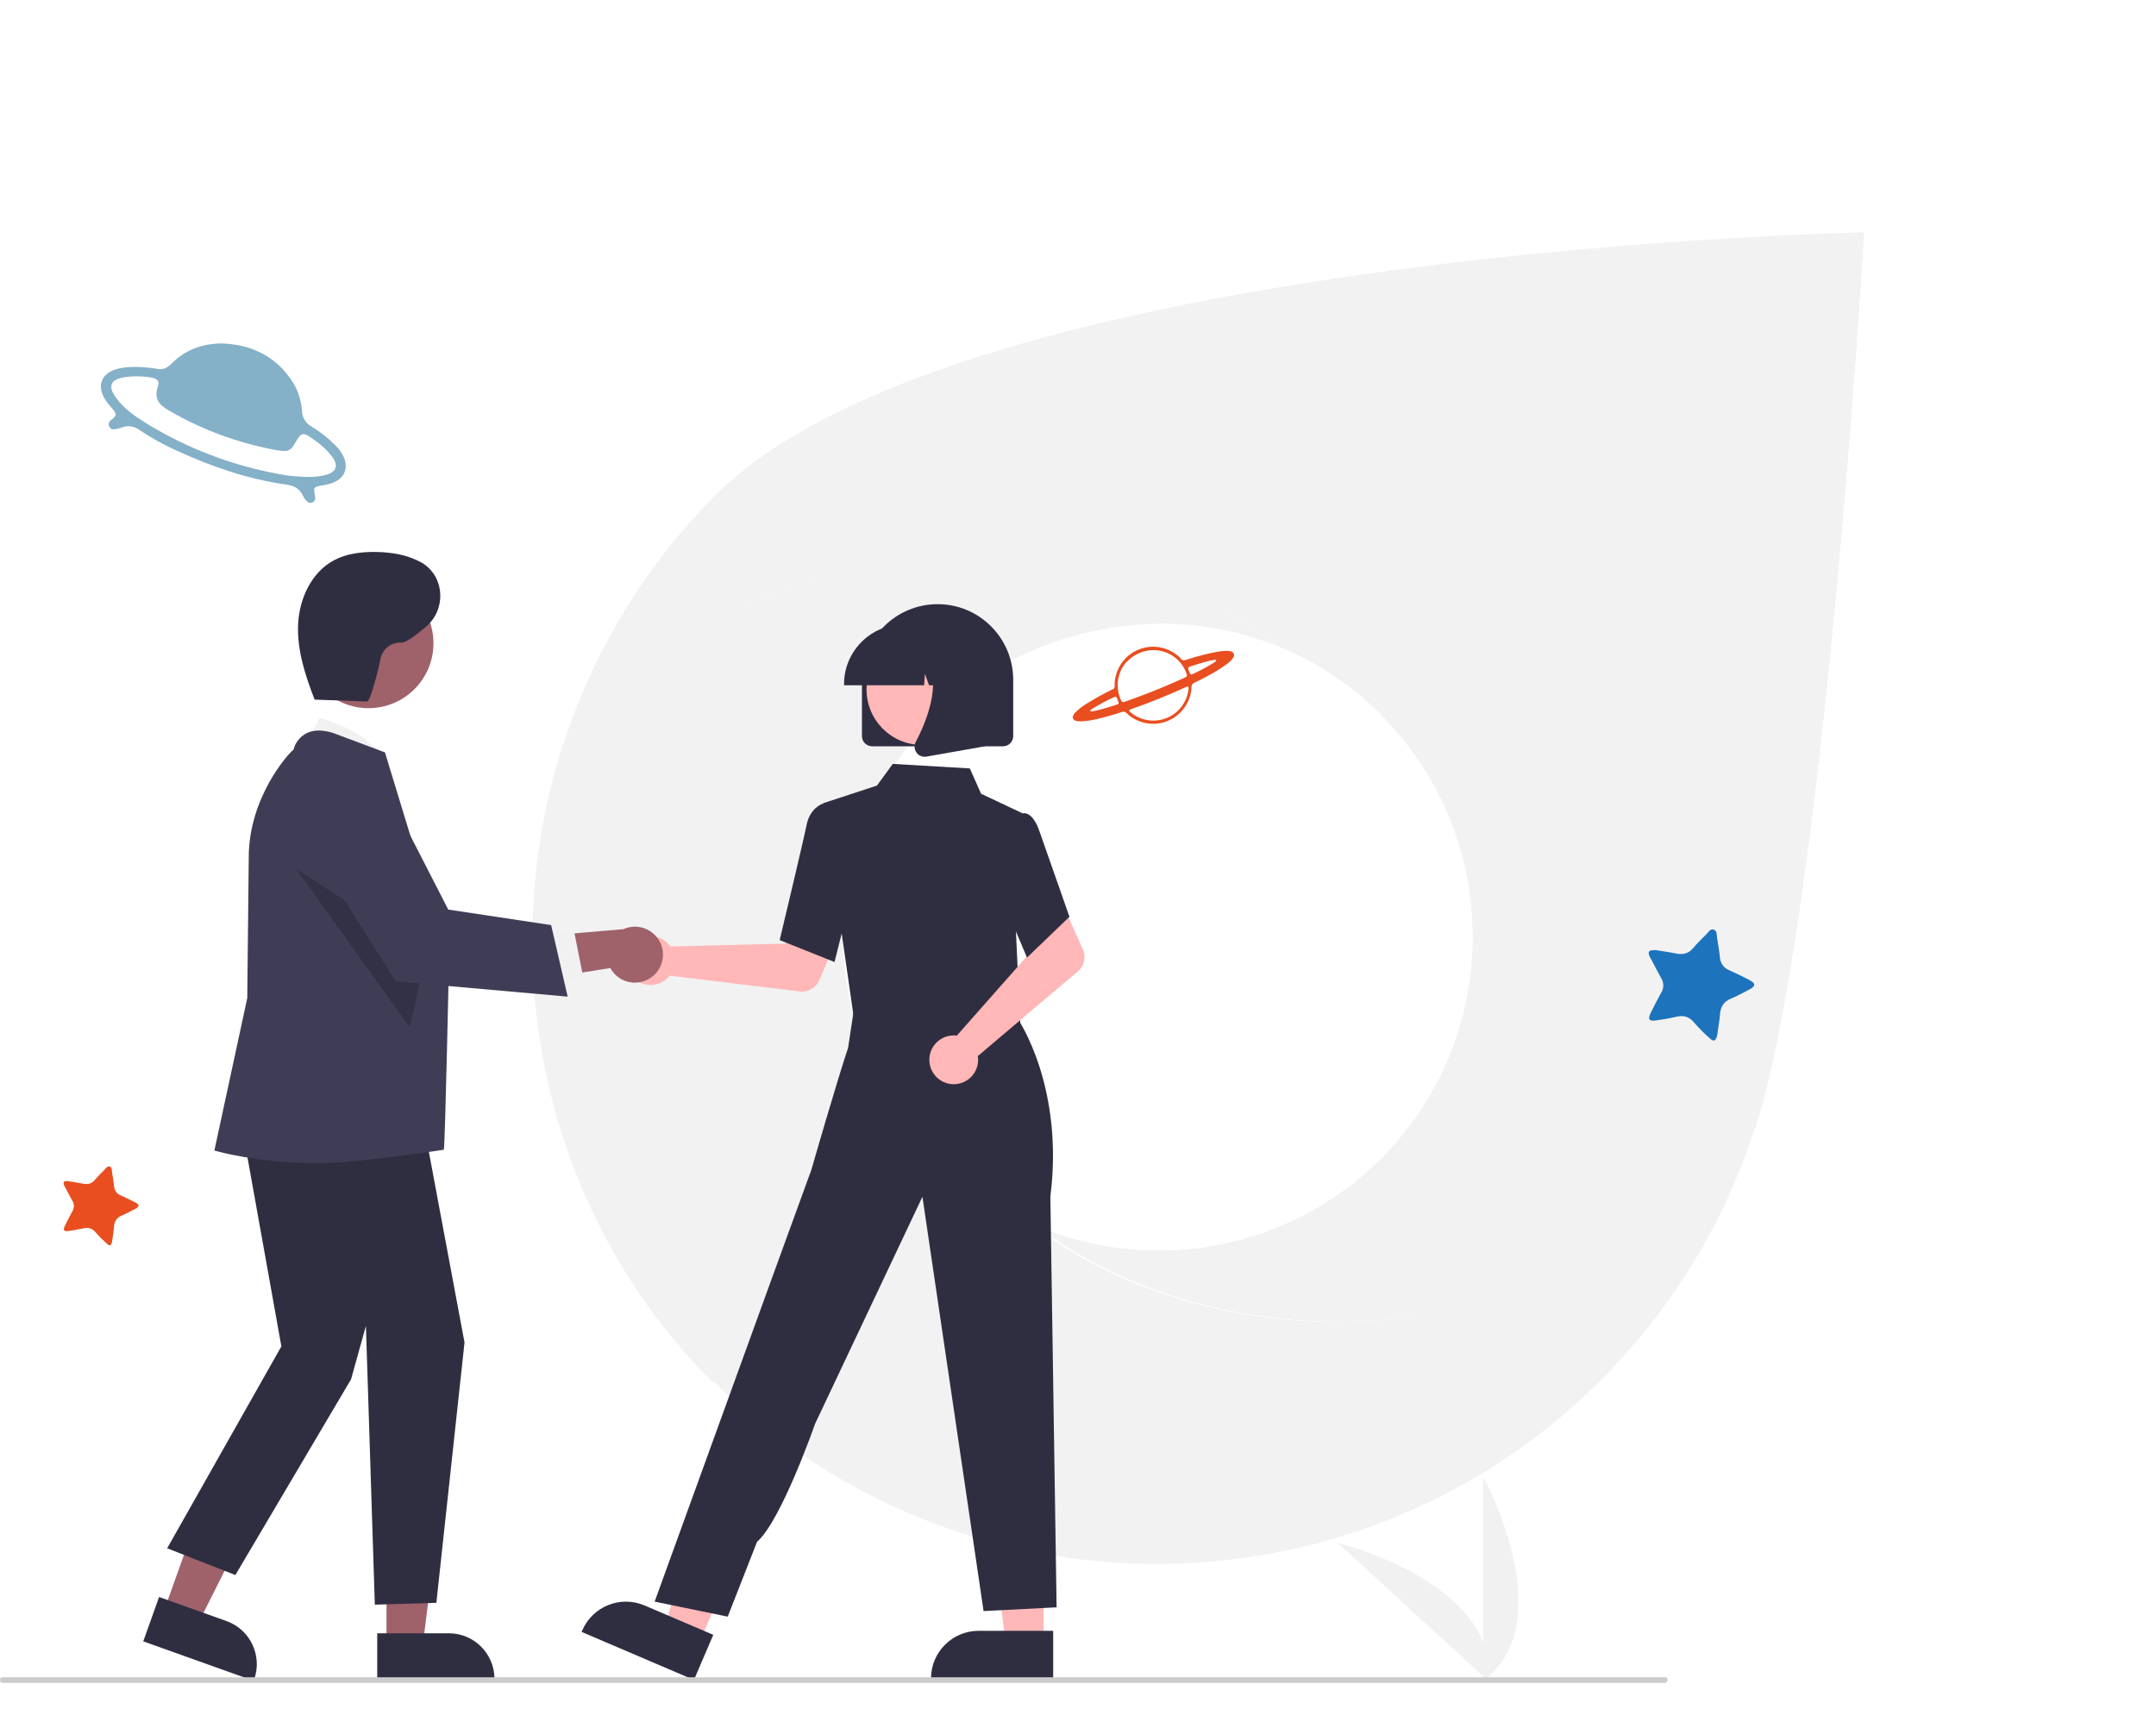 <?xml version="1.0" encoding="UTF-8"?> <svg xmlns="http://www.w3.org/2000/svg" xmlns:xlink="http://www.w3.org/1999/xlink" viewBox="0 0 290.18 230.11"><defs><style>.cls-1{fill:#ffb7b7;}.cls-2{clip-path:url(#clippath-2);}.cls-2,.cls-3,.cls-4,.cls-5{fill:none;}.cls-6{fill:#2f2e41;}.cls-7{fill:#cbcbcb;}.cls-8{fill:#3f3d56;}.cls-9{fill:#9f616a;}.cls-10{fill:#1d73bc;}.cls-11{fill:#84b0c8;}.cls-12{isolation:isolate;opacity:.2;}.cls-13{fill:#e84e1f;}.cls-4{clip-path:url(#clippath);}.cls-14{fill:#f1f1f1;}.cls-5{clip-path:url(#clippath-1);}.cls-15{fill:#f2f2f2;}</style><clipPath id="clippath"><path class="cls-3" d="m185.89,96.21c16.49,16.49,16.49,43.32,0,59.8-12.14,12.11-30.37,15.71-46.2,9.11,15.13,11.49,37.22,15.31,55.66,11.11,16.46-3.66,30.11-12.28,40.81-24.2,9.37-29.14,14.7-120.75,14.7-120.75l-64.96,64.93Z"></path></clipPath><clipPath id="clippath-1"><rect class="cls-3" x="121.65" y="17.81" width="147.24" height="176.06"></rect></clipPath><clipPath id="clippath-2"><rect class="cls-3" x="114.46" y="41.59" width="161.61" height="128.5" transform="translate(66.41 286.75) rotate(-83)"></rect></clipPath></defs><g id="sfondo"><path class="cls-15" d="m185.89,96.21c16.49,16.49,16.49,43.32,0,59.8-12.14,12.11-30.37,15.71-46.2,9.11,15.13,11.49,37.22,15.31,55.66,11.11,16.46-3.66,30.11-12.28,40.81-24.2,9.37-29.14,14.7-120.75,14.7-120.75l-64.96,64.93Z"></path><path class="cls-15" d="m195.15,176.3c-18.5,4.23-40.67.39-55.85-11.15-4.89-2.04-13.26-9.15-13.26-9.15-16.48-16.48-16.91-42.88-.42-59.36,12.46-12.47,31.28-15.93,46.62-9.54-15.13-11.49-37.05-15.47-56.03-11.03-16.41,3.85-29.74,12.21-40.43,24.11-9.37,29.14-2.93,62.83,20.15,85.92l.14-.12c32.97,32.78,86.48,32.73,119.38-.18,9.48-9.45,16.56-21.03,20.66-33.77-10.73,11.96-24.42,20.61-40.95,24.28"></path><path class="cls-15" d="m96.42,66.54c-9.45,9.42-16.51,20.96-20.6,33.66,10.7-11.91,24.34-20.54,40.81-24.2,18.44-4.2,40.53-.38,55.66,11.11,5.09,2.11,9.71,5.21,13.6,9.11,16.48,16.48,16.48,43.31,0,59.79-12.14,12.11-30.37,15.71-46.2,9.11,15.13,11.49,37.22,15.31,55.66,11.11,16.46-3.66,30.11-12.29,40.81-24.2,9.37-29.14,14.7-120.75,14.7-120.75,0,0-121.59,2.41-154.43,35.26"></path><g class="cls-4"><rect class="cls-15" x="121.64" y="17.81" width="147.24" height="176.06"></rect><g class="cls-5"><polygon class="cls-15" points="121.64 178.22 141.34 17.81 268.88 33.47 249.19 193.88 121.64 178.22"></polygon><g class="cls-2"><rect class="cls-15" x="98.91" y="22.04" width="192.7" height="167.6" transform="translate(66.41 286.75) rotate(-83)"></rect></g></g></g><path class="cls-11" d="m31.64,46.39c3.12.52,5.65,1.98,7.48,4.63.9,1.25,1.42,2.73,1.52,4.26.01.88.49,1.69,1.26,2.12,1.22.73,2.33,1.62,3.32,2.63.44.44.79.95,1.05,1.52.63,1.5.1,2.77-1.38,3.4-.51.19-1.04.33-1.58.41-1.1.19-1.12.24-.93,1.33.04.17.05.36.03.53-.09.34-.43.54-.77.46-.1-.02-.19-.07-.26-.14-.28-.23-.49-.53-.63-.86-.45-.89-1.16-1.31-2.16-1.44-5.12-.71-9.96-2.37-14.65-4.51-1.8-.8-3.53-1.75-5.16-2.84-.7-.54-1.64-.66-2.46-.32-.27.1-.56.17-.85.21-.34.08-.68-.1-.8-.43-.11-.28-.01-.6.24-.77.09-.06.18-.13.26-.2.51-.47.52-.66.1-1.19-.34-.43-.72-.82-1.03-1.28-1.31-1.98-.63-3.72,1.69-4.29,1.36-.32,2.75-.25,4.13-.12.33.03.65.07.98.14.83.19,1.46-.08,2.05-.68,1.79-1.84,4.04-2.66,6.57-2.73.66,0,1.31.06,1.96.18m5.9,17.4c.5.08,1,.2,1.51.24,1.63.13,3.28.33,4.89-.14,1.36-.38,1.64-1.23.83-2.37-.71-.93-1.57-1.73-2.54-2.38-1.46-1.06-1.64-1.02-2.53.54-.32.52-.63,1.01-1.32,1.01-.36,0-.73-.03-1.08-.1-5.14-.93-10.07-2.74-14.58-5.37-1.29-.75-2-1.58-1.46-3.16.26-.79-.04-1.11-.91-1.26-1.19-.2-2.4-.22-3.6-.04-1.89.32-2.24,1.23-1.11,2.77s2.61,2.53,4.16,3.49c5.45,3.33,11.47,5.63,17.75,6.77"></path><path class="cls-13" d="m158.88,88.61c.19.34.48.31.85.19,1.32-.44,2.67-.79,4.03-1.05.4-.07.79-.12,1.2-.14.23-.01.45,0,.67.06.46.13.59.49.33.89-.19.28-.43.53-.71.73-.82.62-1.68,1.17-2.59,1.64-.63.35-1.26.68-1.91.98-.24.09-.4.33-.38.58-.04,1.07-.42,2.09-1.08,2.93-1.46,1.9-4.04,2.55-6.22,1.55-.54-.24-1.03-.57-1.45-.98-.16-.18-.42-.24-.64-.14-1.11.37-2.24.69-3.38.95-.75.19-1.51.29-2.28.31-.2,0-.4-.03-.59-.1-.26-.09-.41-.37-.32-.63.01-.04.03-.08.06-.12.07-.12.15-.24.25-.33.43-.44.91-.82,1.43-1.14,1.13-.71,2.3-1.37,3.5-1.95.03-.02.06-.03.1-.04.18-.06.3-.24.27-.43-.02-.49.04-.98.17-1.45.73-2.77,3.57-4.42,6.34-3.69.15.04.3.09.44.14.72.27,1.38.69,1.93,1.22m-7.25.47c-.94,1.03-1.36,2.42-1.17,3.8.06.51.2,1,.43,1.45.1.21.18.23.4.18.07-.02.13-.04.2-.07.44-.16.87-.31,1.31-.47,2.23-.82,4.43-1.72,6.59-2.71.07-.03.14-.07.21-.1.11-.05.16-.17.13-.29-.02-.07-.04-.15-.07-.22-.32-.88-.88-1.64-1.63-2.19-1.9-1.42-4.63-1.2-6.39.64m6.97,6.5c.74-.75,1.2-1.72,1.33-2.76.01-.08.02-.16.02-.24,0-.14-.08-.19-.21-.15-.09.03-.18.06-.27.11-2.34,1.07-4.73,2.04-7.17,2.89-.07.02-.13.04-.2.07-.18.08-.2.18-.05.32l.06.05c1.91,1.62,4.74,1.49,6.5-.29m4.94-6.51c.06-.06.13-.11.11-.18s-.12-.08-.2-.07-.21.03-.31.05c-.72.15-1.42.35-2.12.57-.32.1-.63.2-.95.31-.2.07-.23.16-.16.37.06.15.12.31.18.46.1.23.17.26.41.15.98-.45,1.93-.96,2.85-1.53l.18-.12m-16.74,6.45c-.06.06-.1.1-.08.16s.09.08.15.08.16-.02.24-.03c.64-.13,1.28-.3,1.91-.49.44-.13.87-.27,1.3-.41.23-.08.26-.16.17-.38-.05-.14-.11-.27-.16-.42-.11-.27-.19-.31-.46-.18-.98.45-1.93.97-2.85,1.53-.08.05-.15.1-.19.13"></path><path class="cls-10" d="m222.66,127.87c.95.16,1.94.28,2.91.48s1.69.02,2.33-.74c.56-.67,1.18-1.26,1.8-1.89.27-.27.51-.75.97-.57s.37.68.43,1.07c.14.89.3,1.77.39,2.67.04.76.53,1.43,1.24,1.71.82.36,1.63.77,2.43,1.17.2.09.39.2.58.32.48.32.49.6.03.92-.18.12-.38.22-.57.32-.72.36-1.43.78-2.17,1.07-1.03.4-1.47,1.12-1.54,2.21-.06.8-.21,1.6-.32,2.4-.02.15-.04.32-.08.46-.17.67-.45.78-.95.32-.75-.66-1.45-1.36-2.1-2.11-.68-.84-1.45-1.05-2.46-.8-.91.21-1.83.37-2.75.49-.86.11-1.06-.16-.69-.95.44-.92.91-1.83,1.41-2.72.42-.64.42-1.46,0-2.11-.43-.73-.79-1.48-1.18-2.21-.1-.2-.22-.38-.32-.57-.32-.69-.13-.95.63-.89"></path><path class="cls-13" d="m9.07,158.99c.67.11,1.38.2,2.07.34s1.21.02,1.66-.53c.4-.48.84-.9,1.28-1.35.2-.19.36-.53.69-.41s.26.48.31.76c.1.63.21,1.26.28,1.9.03.54.37,1.02.88,1.21.59.26,1.16.55,1.73.83.14.06.28.14.41.22.34.22.35.43.02.66-.13.08-.27.16-.41.22-.51.25-1.01.55-1.55.76-.73.29-1.05.8-1.1,1.57-.04.57-.15,1.14-.22,1.71-.02.11-.03.22-.05.33-.12.47-.32.56-.67.22-.53-.47-1.03-.97-1.49-1.5-.48-.59-1.03-.75-1.75-.57-.65.15-1.3.26-1.95.35-.61.08-.76-.11-.49-.67.31-.66.65-1.3,1-1.94.3-.46.3-1.04,0-1.5-.3-.52-.56-1.05-.84-1.57-.07-.14-.15-.27-.22-.41-.22-.49-.09-.67.45-.63"></path></g><g id="Livello_6"><path class="cls-14" d="m199.62,226.27v-27.47s10.7,19.47,0,27.47Z"></path><path class="cls-14" d="m200.29,226.27l-20.23-18.57s21.58,5.28,20.23,18.57Z"></path><path class="cls-1" d="m89.89,127.01c.12.12.23.26.33.4l15.51-.38,1.81-3.31,5.35,2.08-2.63,6.16c-.44,1.02-1.5,1.63-2.6,1.5l-17.52-2.12c-1.12,1.42-3.19,1.67-4.61.54s-1.67-3.19-.54-4.61c1.12-1.42,3.19-1.67,4.61-.54.11.08.21.18.3.27h0Z"></path><polygon class="cls-1" points="140.45 221.19 135.35 221.19 132.93 201.52 140.45 201.53 140.45 221.19"></polygon><path class="cls-6" d="m141.75,226.14h-16.44v-.21c0-3.53,2.87-6.4,6.4-6.4h10.04s0,6.61,0,6.61Z"></path><polygon class="cls-1" points="94.15 221.08 89.46 219.08 94.95 200.04 101.87 202.99 94.15 221.08"></polygon><path class="cls-6" d="m93.4,226.14l-15.12-6.46.08-.19c1.39-3.25,5.15-4.76,8.4-3.37h0s9.24,3.95,9.24,3.95l-2.6,6.08Z"></path><polygon class="cls-1" points="115.67 131.27 115.3 137.24 126.08 138.4 137.35 139.6 134.03 130.53 115.67 131.27"></polygon><path class="cls-6" d="m114.96,137.32l-4.19-29.19,7.26-2.38,2.13-2.92,10.37.61,1.52,3.41,5.53,2.61-.85,15.79.62,13.21-22.4-1.14Z"></path><path class="cls-6" d="m112.32,129.5l-7.38-2.95.03-.13c.03-.13,3.17-13.26,3.59-15.37.43-2.2,2.02-2.81,2.09-2.83l.05-.02,2.92.89,1.28,10.08-2.58,10.34Z"></path><path class="cls-6" d="m97.94,217.62l-9.83-2.02,15.71-43.34,5.38-14.78s3.41-11.85,4.95-16.44l.93-6.15,22.01,2.44s6.15,9.03,4.28,23.74l.84,55.3-9.83.5-8.23-55.77-14.45,30.57s-4.55,13.05-7.81,15.88l-3.95,10.08Z"></path><path class="cls-1" d="m128.26,139.38c.17,0,.35,0,.52.03l10.27-11.63-1.19-3.57,5.16-2.51,2.73,6.12c.45,1.02.18,2.21-.67,2.93l-13.47,11.41c.28,1.79-.95,3.47-2.74,3.75-1.79.28-3.47-.95-3.75-2.74-.28-1.79.95-3.47,2.74-3.75.13-.02.27-.03.41-.04h0Z"></path><path class="cls-6" d="m138.23,128.91l-4.28-10.07,1.67-7.02,1.8-2.27c.27-.11.57-.11.83,0,.66.27,1.23,1.09,1.68,2.43l4.01,11.43-5.71,5.49Z"></path><path class="cls-6" d="m116.01,99.09v-7.59c0-5.62,4.57-10.17,10.19-10.17,5.61,0,10.16,4.55,10.17,10.17v7.59c0,.75-.61,1.37-1.37,1.37h-17.62c-.75,0-1.37-.61-1.37-1.37Z"></path><circle class="cls-1" cx="124.09" cy="92.82" r="7.46"></circle><path class="cls-6" d="m113.6,92.1c0-4.44,3.61-8.05,8.05-8.05h1.52c4.44,0,8.05,3.61,8.05,8.05v.15h-3.21l-1.09-3.07-.22,3.07h-1.66l-.55-1.55-.11,1.55h-10.77v-.15Z"></path><path class="cls-6" d="m123.36,101.31c-.31-.42-.35-.97-.11-1.43,1.61-3.06,3.86-8.72.87-12.21l-.22-.25h8.68v13.04l-7.89,1.39c-.08.01-.16.02-.24.02-.44,0-.85-.21-1.1-.56Z"></path><polygon class="cls-9" points="22.05 216.9 26.66 218.55 35.21 201.55 28.4 199.12 22.05 216.9"></polygon><path class="cls-6" d="m19.28,220.95l2.13-5.97,9.08,3.24c3.19,1.14,4.85,4.66,3.72,7.85l-.07.19-14.86-5.31Z"></path><polygon class="cls-9" points="52.02 221.46 56.91 221.46 59.24 202.58 52.02 202.58 52.02 221.46"></polygon><path class="cls-6" d="m50.77,219.86h9.64s0,0,0,0c3.39,0,6.14,2.75,6.14,6.14h0v.2h-15.78s0-6.34,0-6.34Z"></path><path class="cls-14" d="m40.87,100.85l2.13-4.21s7.93,1.99,8.65,6.58l-10.78-2.38Z"></path><polygon class="cls-6" points="32.08 148.94 37.87 181.24 22.5 208.42 31.68 212.02 47.25 185.67 49.25 178.48 50.45 216.01 58.73 215.76 62.52 180.72 56.43 148.15 32.08 148.94"></polygon><path class="cls-8" d="m43.07,156.58c-8.5,0-13.9-1.63-14.02-1.65l-.2-.04,4.43-20.54.2-18.94c0-8.03,5.28-13.94,6.02-14.49.25-.99.92-1.81,1.84-2.26,1.76-.8,3.92.16,4.01.2l6.46,2.42.03.09c.08.23,8.59,28.18,8.59,28.18,0,0-.52,24.42-.69,25.22,0,0-11.93,1.81-16.66,1.81Z"></path><circle class="cls-9" cx="49.6" cy="86.59" r="8.74"></circle><polygon class="cls-12" points="39.86 116.96 55.15 138.28 57.4 128.32 39.86 116.96"></polygon><path class="cls-9" d="m87.78,131.47c-1.62,1.28-3.98,1.01-5.27-.61-.14-.17-.26-.36-.36-.55l-13.15,2.11,2.85-6.31,12.05-1.03c1.9-.86,4.13-.02,4.99,1.87.72,1.59.26,3.46-1.11,4.53Z"></path><polygon class="cls-14" points="72.52 125.74 77.25 125.27 78.56 131.87 72.61 131.97 72.52 125.74"></polygon><path class="cls-8" d="m76.4,134.16l-23.15-2.06-11.69-18.59-.04-.16c-.75-3.45,1.43-6.86,4.89-7.62,2.84-.62,5.74.75,7.06,3.33l6.86,13.38,13.85,2.09,2.22,9.62Z"></path><path class="cls-6" d="m42.16,94.17l7.25.26c.44.02,1.64-4.75,1.8-5.74.26-1.33,1.46-2.27,2.82-2.18.54.05,1.91-.96,3.32-2.16,2.68-2.28,2.54-6.56-.4-8.49-.08-.05-.16-.1-.24-.14-1.86-1.04-4.03-1.39-6.16-1.42-1.93-.02-3.92.22-5.62,1.13-3.05,1.64-4.67,5.22-4.81,8.67s.97,6.84,2.22,10.06"></path><path class="cls-7" d="m224.03,226.54H.3c-.17,0-.3-.17-.3-.38s.13-.38.3-.38h223.85c.17,0,.3.17.3.38s-.25.38-.42.38Z"></path></g></svg> 